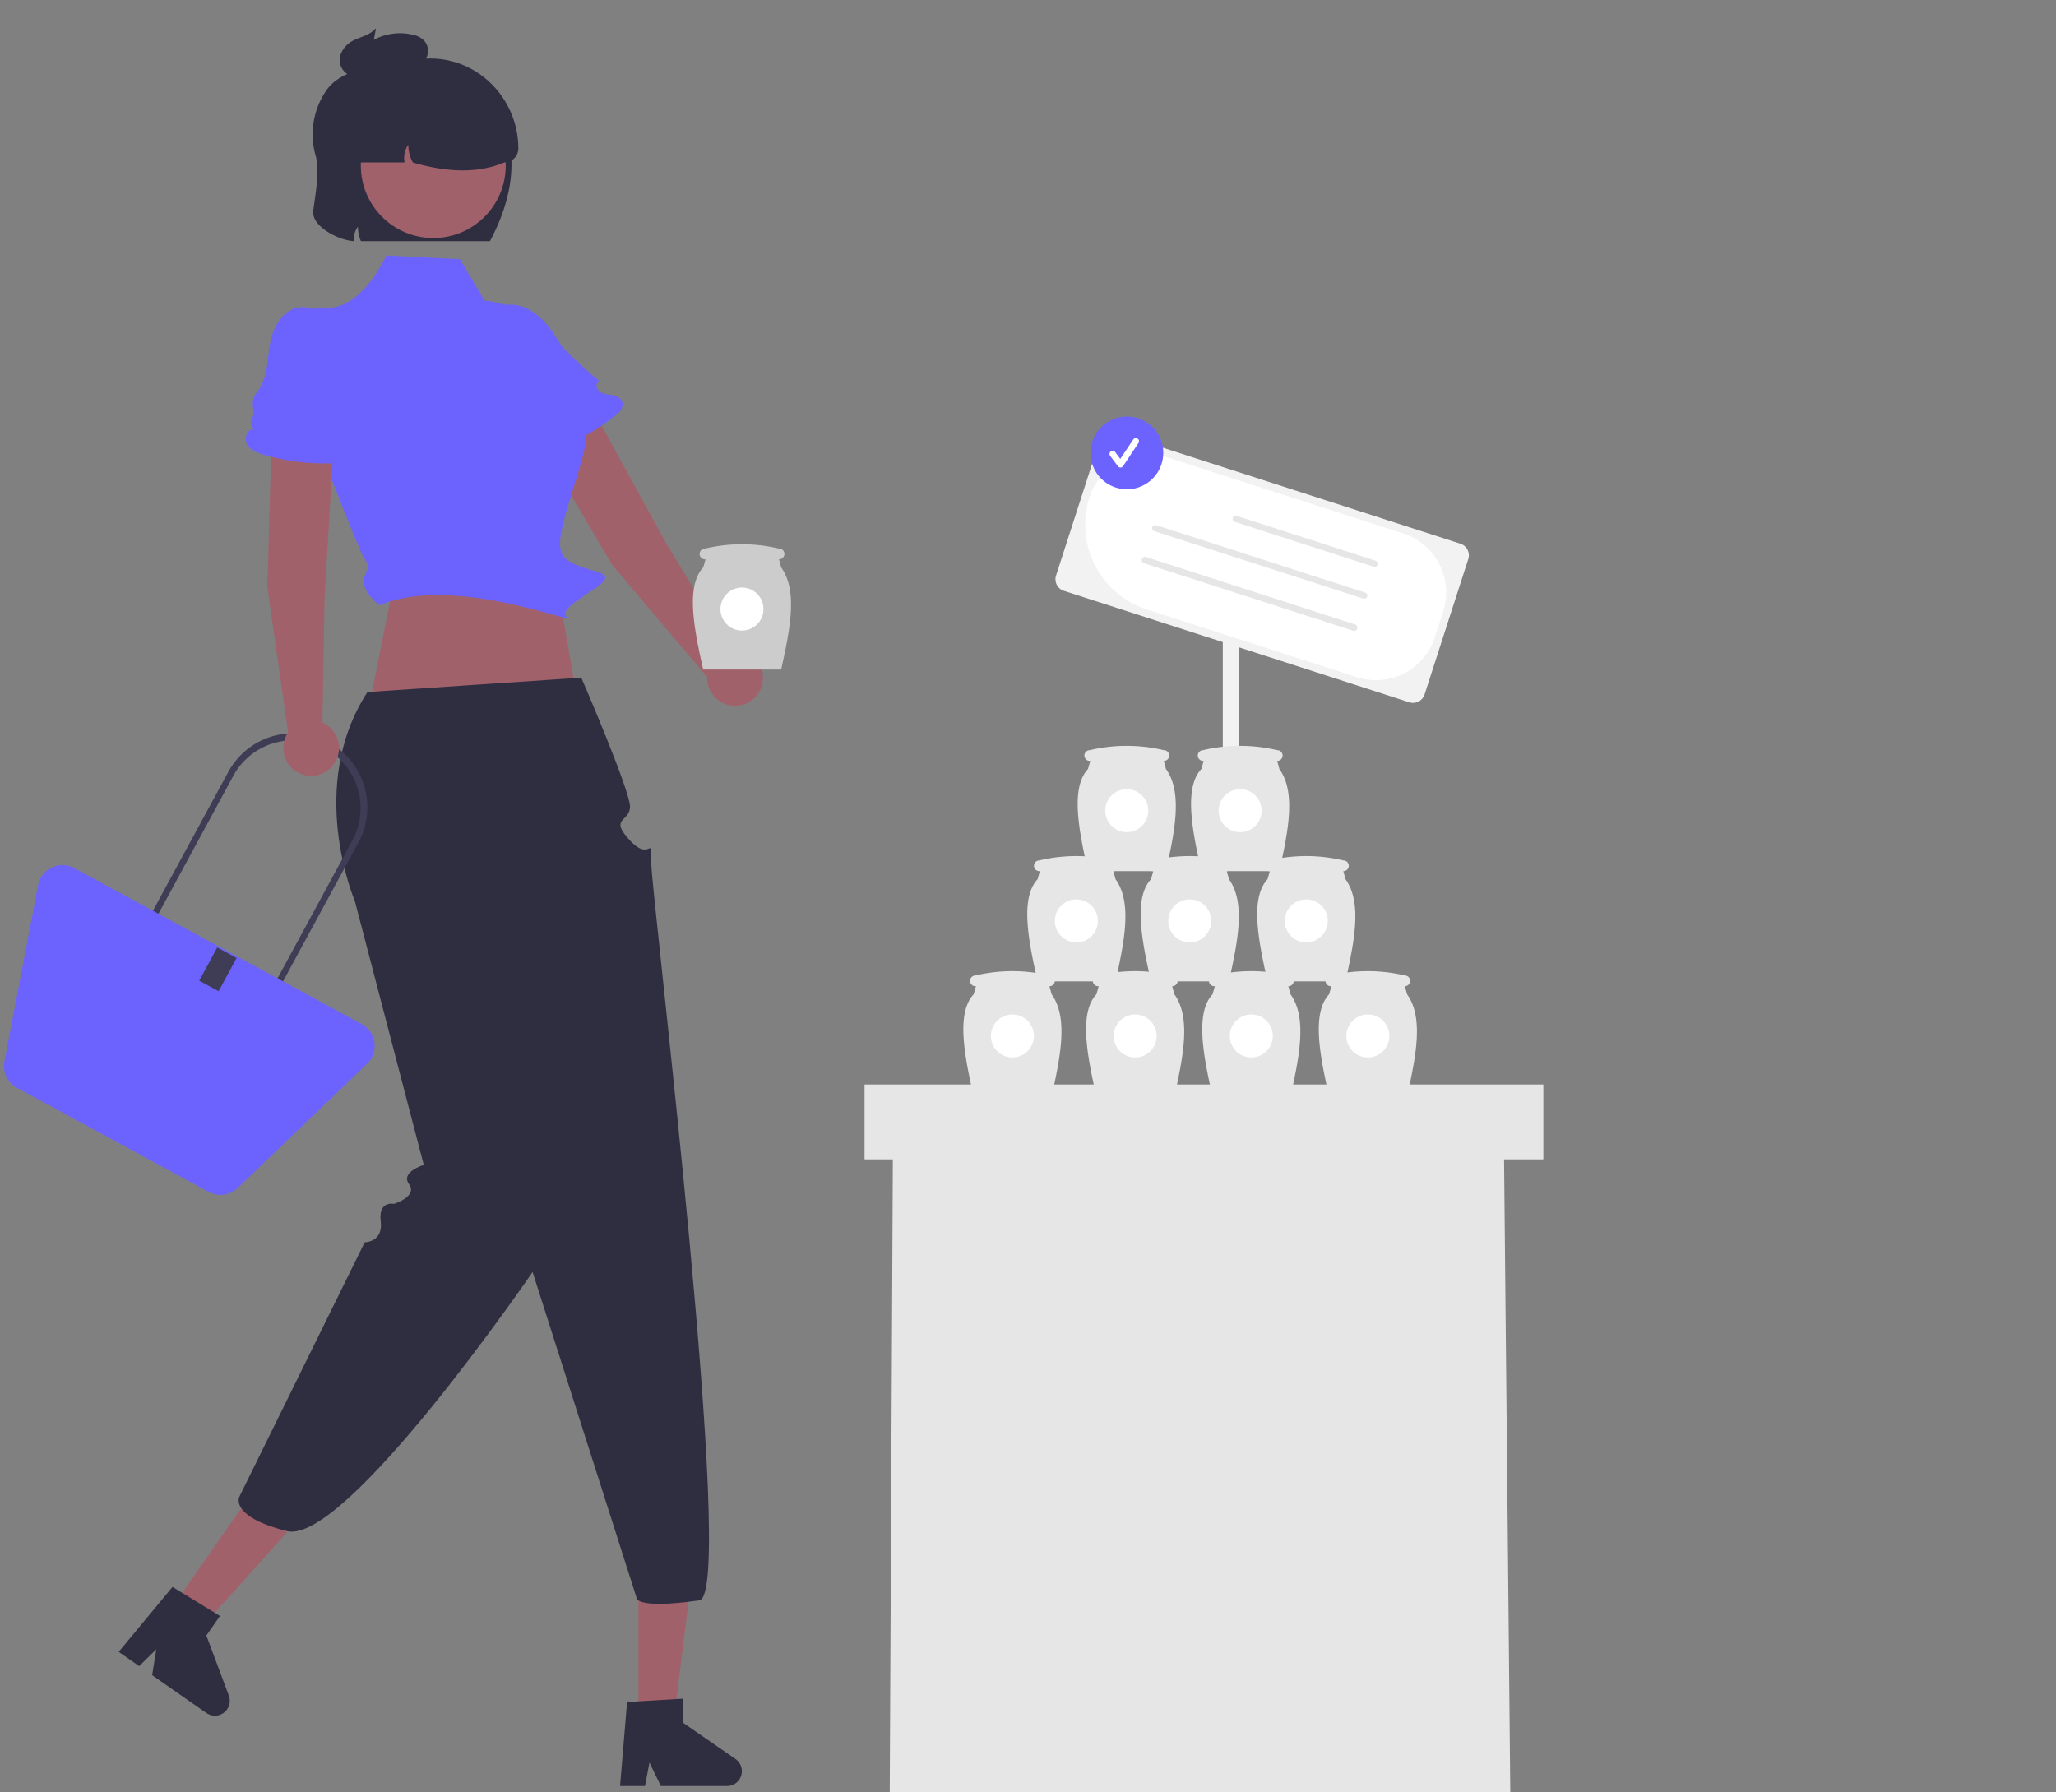 <svg xmlns="http://www.w3.org/2000/svg" xmlns:xlink="http://www.w3.org/1999/xlink" width="1028" height="896" viewBox="0 0 1028 896">
  <rect x="0" y="0" width="1028" height="896" fill="#808080" stroke="none"/>
  <defs>
    <clipPath id="clip-path">
      <rect id="Rectangle_955" data-name="Rectangle 955" width="1028" height="896" transform="translate(-3266 -3400)" fill="#fff" stroke="#707070" stroke-width="1"/>
    </clipPath>
  </defs>
  <g id="Mask_Group_180" data-name="Mask Group 180" transform="translate(3266 3400)" clip-path="url(#clip-path)">
    <g id="Group_2042" data-name="Group 2042" transform="translate(-3264 -3385.967)">
      <rect id="Rectangle_908" data-name="Rectangle 908" width="7.875" height="86.623" transform="translate(609.4 301.977)" fill="#f2f2f2"/>
      <path id="Path_2200" data-name="Path 2200" d="M73.438,677.285H383.706l-.346-36.048-.032-3.134-2.772-282.111H75.013l-.394,81.5-.016,3.134Z" transform="translate(369.434 204.682)" fill="#e6e6e6"/>
      <path id="Path_2201" data-name="Path 2201" d="M760.576,379.825l-50.2-85.109a15.949,15.949,0,0,1,5.482-21.695h0a15.949,15.949,0,0,1,22.331,6.088l49.439,90.006,32.347,53.425a13.918,13.918,0,1,1-11.9,13.318Z" transform="translate(-456.439 -111.346)" fill="#a0616a"/>
      <path id="Path_2202" data-name="Path 2202" d="M770.927,324.366h0a4.7,4.7,0,0,1-3.62-4.4,6.1,6.1,0,0,0-1.331-3.476,5.565,5.565,0,0,0-.5-.537,9.2,9.2,0,0,1-3.013-7.957c.646-4.832-1.1-10.435-3.24-15.063-2.342-5.063-4.993-10.076-6.055-15.553-1.531-7.9.794-17.263,10.532-19.606a18.523,18.523,0,0,1,12.32,1.5c8.024,3.869,12.925,11.566,17.544,18.974,0,0,11.034,11.482,18.728,17.062-2.009.779-1.763,3.981-.1,5.347s3.981,1.5,6.109,1.837c2.682.43,5.73,1.657,5.566,4.994a5.8,5.8,0,0,1-2.184,4.1A109.589,109.589,0,0,1,782,332.479c-3.227.921-6.845,1.656-9.813.088S768.062,326.114,770.927,324.366Z" transform="translate(-514.584 -119.041)" fill="#6c63ff"/>
      <path id="Path_2203" data-name="Path 2203" d="M520.328,252.9,622.7,251.325l3.15-23.624-9.45-53.549H536.078Z" transform="translate(-340.548 100.131)" fill="#a0616a"/>
      <path id="Path_2204" data-name="Path 2204" d="M483.778,563.456h17.384l8.273-67.051H483.778Z" transform="translate(-166.569 285.415)" fill="#a0616a"/>
      <path id="Path_2205" data-name="Path 2205" d="M714.871,743.572h12.467l2.225-11.77,5.7,11.77h33.064a7.432,7.432,0,0,0,4.223-13.549l-26.4-18.236v-11.9l-27.773,1.657Z" transform="translate(-406.836 135.419)" fill="#2f2e41"/>
      <path id="Path_2206" data-name="Path 2206" d="M611.634,523.226l14.26,9.943,45.139-50.27-21.046-14.674Z" transform="translate(-529.534 269.212)" fill="#a0616a"/>
      <path id="Path_2207" data-name="Path 2207" d="M877.442,696.878l10.226,7.13,8.557-8.382-2.057,12.914,27.122,18.912a7.433,7.433,0,0,0,11.214-8.7l-11.229-30.061,6.806-9.76-23.729-14.525Z" transform="translate(-820.095 115.019)" fill="#2f2e41"/>
      <rect id="Rectangle_909" data-name="Rectangle 909" width="339.402" height="37.434" transform="translate(430.281 528.217)" fill="#e6e6e6"/>
      <path id="Path_2209" data-name="Path 2209" d="M429.746,480.5l1.149-4.032h-.258a2.688,2.688,0,1,1,0-5.376,79.978,79.978,0,0,1,36.963,0,2.687,2.687,0,1,1,.032,5.373l1.093,4.035c8.481,11.791,4.332,31.377,0,51.076H429.745C424.845,510.1,421.135,489.71,429.746,480.5Z" transform="translate(116.463 2.622)" fill="#e6e6e6"/>
      <ellipse id="Ellipse_245" data-name="Ellipse 245" cx="10.753" cy="10.753" rx="10.753" ry="10.753" transform="translate(554.828 493.199)" fill="#fff"/>
      <path id="Path_2210" data-name="Path 2210" d="M448.417,443.965l1.149-4.032h-.258a2.688,2.688,0,1,1,0-5.376,79.978,79.978,0,0,1,36.963,0,2.687,2.687,0,0,1,.032,5.373l1.093,4.035c8.481,11.791,4.332,31.377,0,51.076H448.417C443.517,473.57,439.806,453.179,448.417,443.965Z" transform="translate(68.384 -18.382)" fill="#e6e6e6"/>
      <ellipse id="Ellipse_246" data-name="Ellipse 246" cx="10.753" cy="10.753" rx="10.753" ry="10.753" transform="translate(525.421 435.664)" fill="#fff"/>
      <path id="Path_2211" data-name="Path 2211" d="M412.417,443.965l1.149-4.032h-.258a2.688,2.688,0,1,1,0-5.376,79.978,79.978,0,0,1,36.963,0,2.687,2.687,0,1,1,.032,5.373l1.093,4.035c8.481,11.791,4.332,31.377,0,51.076H412.417C407.517,473.57,403.806,453.179,412.417,443.965Z" transform="translate(161.083 -18.382)" fill="#e6e6e6"/>
      <ellipse id="Ellipse_247" data-name="Ellipse 247" cx="10.753" cy="10.753" rx="10.753" ry="10.753" transform="translate(582.12 435.664)" fill="#fff"/>
      <path id="Path_2212" data-name="Path 2212" d="M396.417,408.965l1.149-4.032h-.258a2.688,2.688,0,0,1,0-5.376,79.977,79.977,0,0,1,36.963,0,2.687,2.687,0,1,1,.032,5.373l1.093,4.035c8.481,11.791,4.332,31.377,0,51.076H396.417C391.517,438.57,387.806,418.179,396.417,408.965Z" transform="translate(202.282 -38.505)" fill="#e6e6e6"/>
      <ellipse id="Ellipse_248" data-name="Ellipse 248" cx="10.753" cy="10.753" rx="10.753" ry="10.753" transform="translate(607.319 380.541)" fill="#fff"/>
      <path id="Path_2213" data-name="Path 2213" d="M432.417,408.965l1.149-4.032h-.258a2.688,2.688,0,0,1,0-5.376,79.978,79.978,0,0,1,36.963,0,2.687,2.687,0,1,1,.032,5.373l1.093,4.035c8.481,11.791,4.332,31.377,0,51.076H432.417C427.517,438.57,423.806,418.179,432.417,408.965Z" transform="translate(109.584 -38.505)" fill="#e6e6e6"/>
      <ellipse id="Ellipse_249" data-name="Ellipse 249" cx="10.753" cy="10.753" rx="10.753" ry="10.753" transform="translate(550.62 380.541)" fill="#fff"/>
      <path id="Path_2214" data-name="Path 2214" d="M375.417,443.965l1.149-4.032h-.258a2.688,2.688,0,1,1,0-5.376,79.974,79.974,0,0,1,36.963,0,2.687,2.687,0,1,1,.032,5.373l1.093,4.035c8.481,11.791,4.332,31.377,0,51.076H375.417C370.517,473.57,366.806,453.179,375.417,443.965Z" transform="translate(256.357 -18.382)" fill="#e6e6e6"/>
      <ellipse id="Ellipse_250" data-name="Ellipse 250" cx="10.753" cy="10.753" rx="10.753" ry="10.753" transform="translate(640.393 435.664)" fill="#fff"/>
      <path id="Path_2215" data-name="Path 2215" d="M704.417,344.965l1.149-4.032h-.258a2.688,2.688,0,1,1,0-5.376,79.977,79.977,0,0,1,36.963,0,2.687,2.687,0,1,1,.032,5.373l1.093,4.036c8.481,11.791,4.332,31.377,0,51.076H704.417C699.517,374.57,695.807,354.179,704.417,344.965Z" transform="translate(-354.808 -75.303)" fill="#ccc"/>
      <ellipse id="Ellipse_251" data-name="Ellipse 251" cx="10.753" cy="10.753" rx="10.753" ry="10.753" transform="translate(358.229 279.743)" fill="#fff"/>
      <path id="Path_2216" data-name="Path 2216" d="M355.872,480.5l1.149-4.032h-.258a2.688,2.688,0,1,1,0-5.376,79.977,79.977,0,0,1,36.963,0,2.687,2.687,0,0,1,.032,5.373l1.093,4.035c8.481,11.791,4.332,31.377,0,51.076H355.871C350.971,510.1,347.261,489.71,355.872,480.5Z" transform="translate(306.685 2.622)" fill="#e6e6e6"/>
      <ellipse id="Ellipse_252" data-name="Ellipse 252" cx="10.753" cy="10.753" rx="10.753" ry="10.753" transform="translate(671.177 493.199)" fill="#fff"/>
      <path id="Path_2217" data-name="Path 2217" d="M392.872,480.5l1.149-4.032h-.258a2.688,2.688,0,0,1,0-5.376,79.978,79.978,0,0,1,36.963,0,2.687,2.687,0,1,1,.032,5.373l1.093,4.035c8.481,11.791,4.332,31.377,0,51.076H392.871C387.971,510.1,384.261,489.71,392.872,480.5Z" transform="translate(211.412 2.622)" fill="#e6e6e6"/>
      <ellipse id="Ellipse_253" data-name="Ellipse 253" cx="10.753" cy="10.753" rx="10.753" ry="10.753" transform="translate(612.903 493.199)" fill="#fff"/>
      <path id="Path_2218" data-name="Path 2218" d="M468.712,480.5l1.149-4.032H469.6a2.688,2.688,0,1,1,0-5.376,79.978,79.978,0,0,1,36.963,0,2.687,2.687,0,1,1,.032,5.373l1.093,4.035c8.481,11.791,4.332,31.377,0,51.076H468.712C463.812,510.1,460.1,489.71,468.712,480.5Z" transform="translate(16.125 2.622)" fill="#e6e6e6"/>
      <ellipse id="Ellipse_254" data-name="Ellipse 254" cx="10.753" cy="10.753" rx="10.753" ry="10.753" transform="translate(493.457 493.199)" fill="#fff"/>
      <path id="Path_2219" data-name="Path 2219" d="M789.708,382.942l106.908-7.2s24.771,57.221,24.374,64.785-10.618,5.285,0,16.661,10.623-4.373,10.623,11.376,42.95,365.392,24.05,368.541c-33.074,4.725-31.5-1.575-31.5-1.575l-51.9-162.6s-93.706,136.993-122.921,129.53-23.624-17.325-23.624-17.325l62.6-127.06s9.332-.017,8.017-10.5,6.649-8.711,6.649-8.711,11.961-3.729,7.51-9.839,7.362-9.644,7.362-9.644L783.385,487.41S758.833,430.407,789.708,382.942Z" transform="translate(-607.97 -50.955)" fill="#2f2e41"/>
      <path id="Path_2220" data-name="Path 2220" d="M813.245,241.721l36.8,1.864,12.284,20.695s35,2.567,35,30.916,23.891,16.013,12.733,52.105-13.7,43.05-3.767,48.234,23.952,4.068,11.43,12.5-17.247,11.583-14.1,14.733-58.385-21.633-93.766-6.091c0,0-9.9-7.492-7.677-14.088s3.43-4.045-.325-10.045-43.6-110.357-43.6-110.357,8.09-15.04,25.545-14.4S813.245,241.721,813.245,241.721Z" transform="translate(-622.076 -128.011)" fill="#6c63ff"/>
      <path id="Path_2221" data-name="Path 2221" d="M833.829,504.93l65.06,35.307,49.956-92.053a37.012,37.012,0,1,0-65.06-35.307Zm63.794,31.036-59.523-32.3,48.453-89.285a33.862,33.862,0,0,1,59.523,32.3Z" transform="translate(-771.764 -40.736)" fill="#3f3d56"/>
      <path id="Path_2222" data-name="Path 2222" d="M837.921,546.642l95.837,52.009a12.349,12.349,0,0,0,14.489-1.951l64.717-62.121a12.391,12.391,0,0,0-2.67-19.829l-143.739-78a12.391,12.391,0,0,0-18.08,8.568L831.66,533.431A12.35,12.35,0,0,0,837.921,546.642Z" transform="translate(-831.435 -16.741)" fill="#6c63ff"/>
      <rect id="Rectangle_910" data-name="Rectangle 910" width="11.025" height="18.9" transform="translate(107.289 481.575) rotate(-151.512)" fill="#3f3d56"/>
      <path id="Path_2223" data-name="Path 2223" d="M842.761,388.662l2.813-98.773a15.949,15.949,0,0,1,16.191-15.446h0a15.949,15.949,0,0,1,15.662,17.042L871.359,394,870.3,456.441a13.918,13.918,0,1,1-17.167,4.936Z" transform="translate(-711.081 -109.198)" fill="#a0616a"/>
      <path id="Path_2224" data-name="Path 2224" d="M839.154,319.149h0a4.7,4.7,0,0,1-.719-5.655,6.1,6.1,0,0,0,.725-3.651,5.643,5.643,0,0,0-.14-.723,9.2,9.2,0,0,1,1.685-8.34c3.119-3.747,4.625-9.419,5.277-14.475.713-5.533,1.138-11.188,3.155-16.389,2.91-7.5,9.863-14.19,19.353-10.989a18.524,18.524,0,0,1,9.632,7.827c4.732,7.547,4.783,16.672,4.749,25.4l1.7-3.45a70.824,70.824,0,0,0,5.068,27.863c-2.116-.41-3.612,2.432-2.928,4.475s2.573,3.386,4.193,4.808c2.041,1.792,3.968,4.453,2.053,7.191a5.8,5.8,0,0,1-4.032,2.309,109.589,109.589,0,0,1-44.721-3.442c-3.222-.939-6.676-2.242-8.353-5.149S835.8,319.1,839.154,319.149Z" transform="translate(-714.31 -118.59)" fill="#6c63ff"/>
      <path id="Path_2225" data-name="Path 2225" d="M789.528,226.75c2.111,7.812-.315,20.112-1.229,27.4-.977,7.8,12.537,14.773,20.27,15.214a11.008,11.008,0,0,1,2.047-7.245,18.845,18.845,0,0,0,1.512,7.261h64.526c8.127-15.293,15.041-36.193,7.576-57.8a22.112,22.112,0,0,0-15.277-19.136l-35.185-11.261c-13.875,0-30.9,1.969-38.571,12.3a38.706,38.706,0,0,0-5.67,33.263Z" transform="translate(-633.67 -162.816)" fill="#2f2e41"/>
      <ellipse id="Ellipse_255" data-name="Ellipse 255" cx="36.224" cy="36.224" rx="36.224" ry="36.224" transform="translate(178.412 32.545)" fill="#a0616a"/>
      <path id="Path_2226" data-name="Path 2226" d="M785.833,223.285v7.875h31.342a11.272,11.272,0,0,1,1.843-8.836,19.2,19.2,0,0,0,2.237,8.836c18.123,5.359,33.334,5.256,45.8,0a6.978,6.978,0,0,0,6.978-6.978h0c0-24.144-19.031-44.488-43.17-44.986a44.094,44.094,0,0,0-45.027,44.089Z" transform="translate(-616.871 -163.966)" fill="#2f2e41"/>
      <path id="Path_2227" data-name="Path 2227" d="M821.727,175.48c3.735-1.747,7.94-2.488,10.887-5.958L831.5,175.4a27.761,27.761,0,0,1,19.766-2.47,10.6,10.6,0,0,1,5.219,2.708,7.805,7.805,0,0,1,2.068,6.425,7.309,7.309,0,0,1-3.272,4.914,14.116,14.116,0,0,1-4.986,1.7l-21.87,4.446a16.68,16.68,0,0,1-8.378.267,8.221,8.221,0,0,1-5.534-7.112C814.1,181.257,817.992,177.227,821.727,175.48Z" transform="translate(-646.588 -169.522)" fill="#2f2e41"/>
      <path id="Path_2228" data-name="Path 2228" d="M338.446,377.239l172.66,55.716a6.1,6.1,0,0,0,7.675-3.93l21.839-67.678a6.1,6.1,0,0,0-3.93-7.675L364.03,297.955a6.1,6.1,0,0,0-7.675,3.93l-21.839,67.678A6.1,6.1,0,0,0,338.446,377.239Z" transform="translate(191.518 -95.847)" fill="#f2f2f2"/>
      <path id="Path_2229" data-name="Path 2229" d="M372.272,382.39l104.985,33.878a31.042,31.042,0,0,0,39.03-19.986l4.151-12.862a31.041,31.041,0,0,0-19.986-39.03L382.6,306.361a31.042,31.042,0,0,0-39.03,19.986A44.572,44.572,0,0,0,372.272,382.39Z" transform="translate(199.155 -91.706)" fill="#fff"/>
      <path id="Path_2230" data-name="Path 2230" d="M364.22,327.42l69.4,22.394a1.573,1.573,0,0,0,.966-2.993l-69.4-22.394a1.573,1.573,0,1,0-.966,2.993Z" transform="translate(251.232 -80.501)" fill="#e6e6e6"/>
      <path id="Path_2231" data-name="Path 2231" d="M367.492,330.361l104.526,33.73a1.573,1.573,0,0,0,.966-2.993l-104.526-33.73a1.573,1.573,0,1,0-.966,2.993Z" transform="translate(207.678 -78.811)" fill="#e6e6e6"/>
      <path id="Path_2232" data-name="Path 2232" d="M370.763,340.5l104.526,33.73a1.573,1.573,0,1,0,.966-2.993l-104.526-33.73a1.572,1.572,0,1,0-.966,2.993Z" transform="translate(199.254 -72.982)" fill="#e6e6e6"/>
      <path id="Path_2233" data-name="Path 2233" d="M370.763,340.5l104.526,33.73a1.573,1.573,0,1,0,.966-2.993l-104.526-33.73a1.572,1.572,0,1,0-.966,2.993Z" transform="translate(199.254 -72.982)" fill="#e6e6e6"/>
      <circle id="Ellipse_256" data-name="Ellipse 256" cx="18.193" cy="18.193" r="18.193" transform="translate(543.251 194.222)" fill="#6c63ff"/>
      <path id="Path_2234" data-name="Path 2234" d="M444.365,314.4a1.572,1.572,0,0,1-1.258-.629l-3.857-5.143a1.573,1.573,0,1,1,2.516-1.887l2.524,3.365,6.482-9.722a1.573,1.573,0,0,1,2.617,1.745L445.674,313.7a1.573,1.573,0,0,1-1.265.7Z" transform="translate(113.861 -94.686)" fill="#fff"/>
    </g>
  </g>
</svg>
